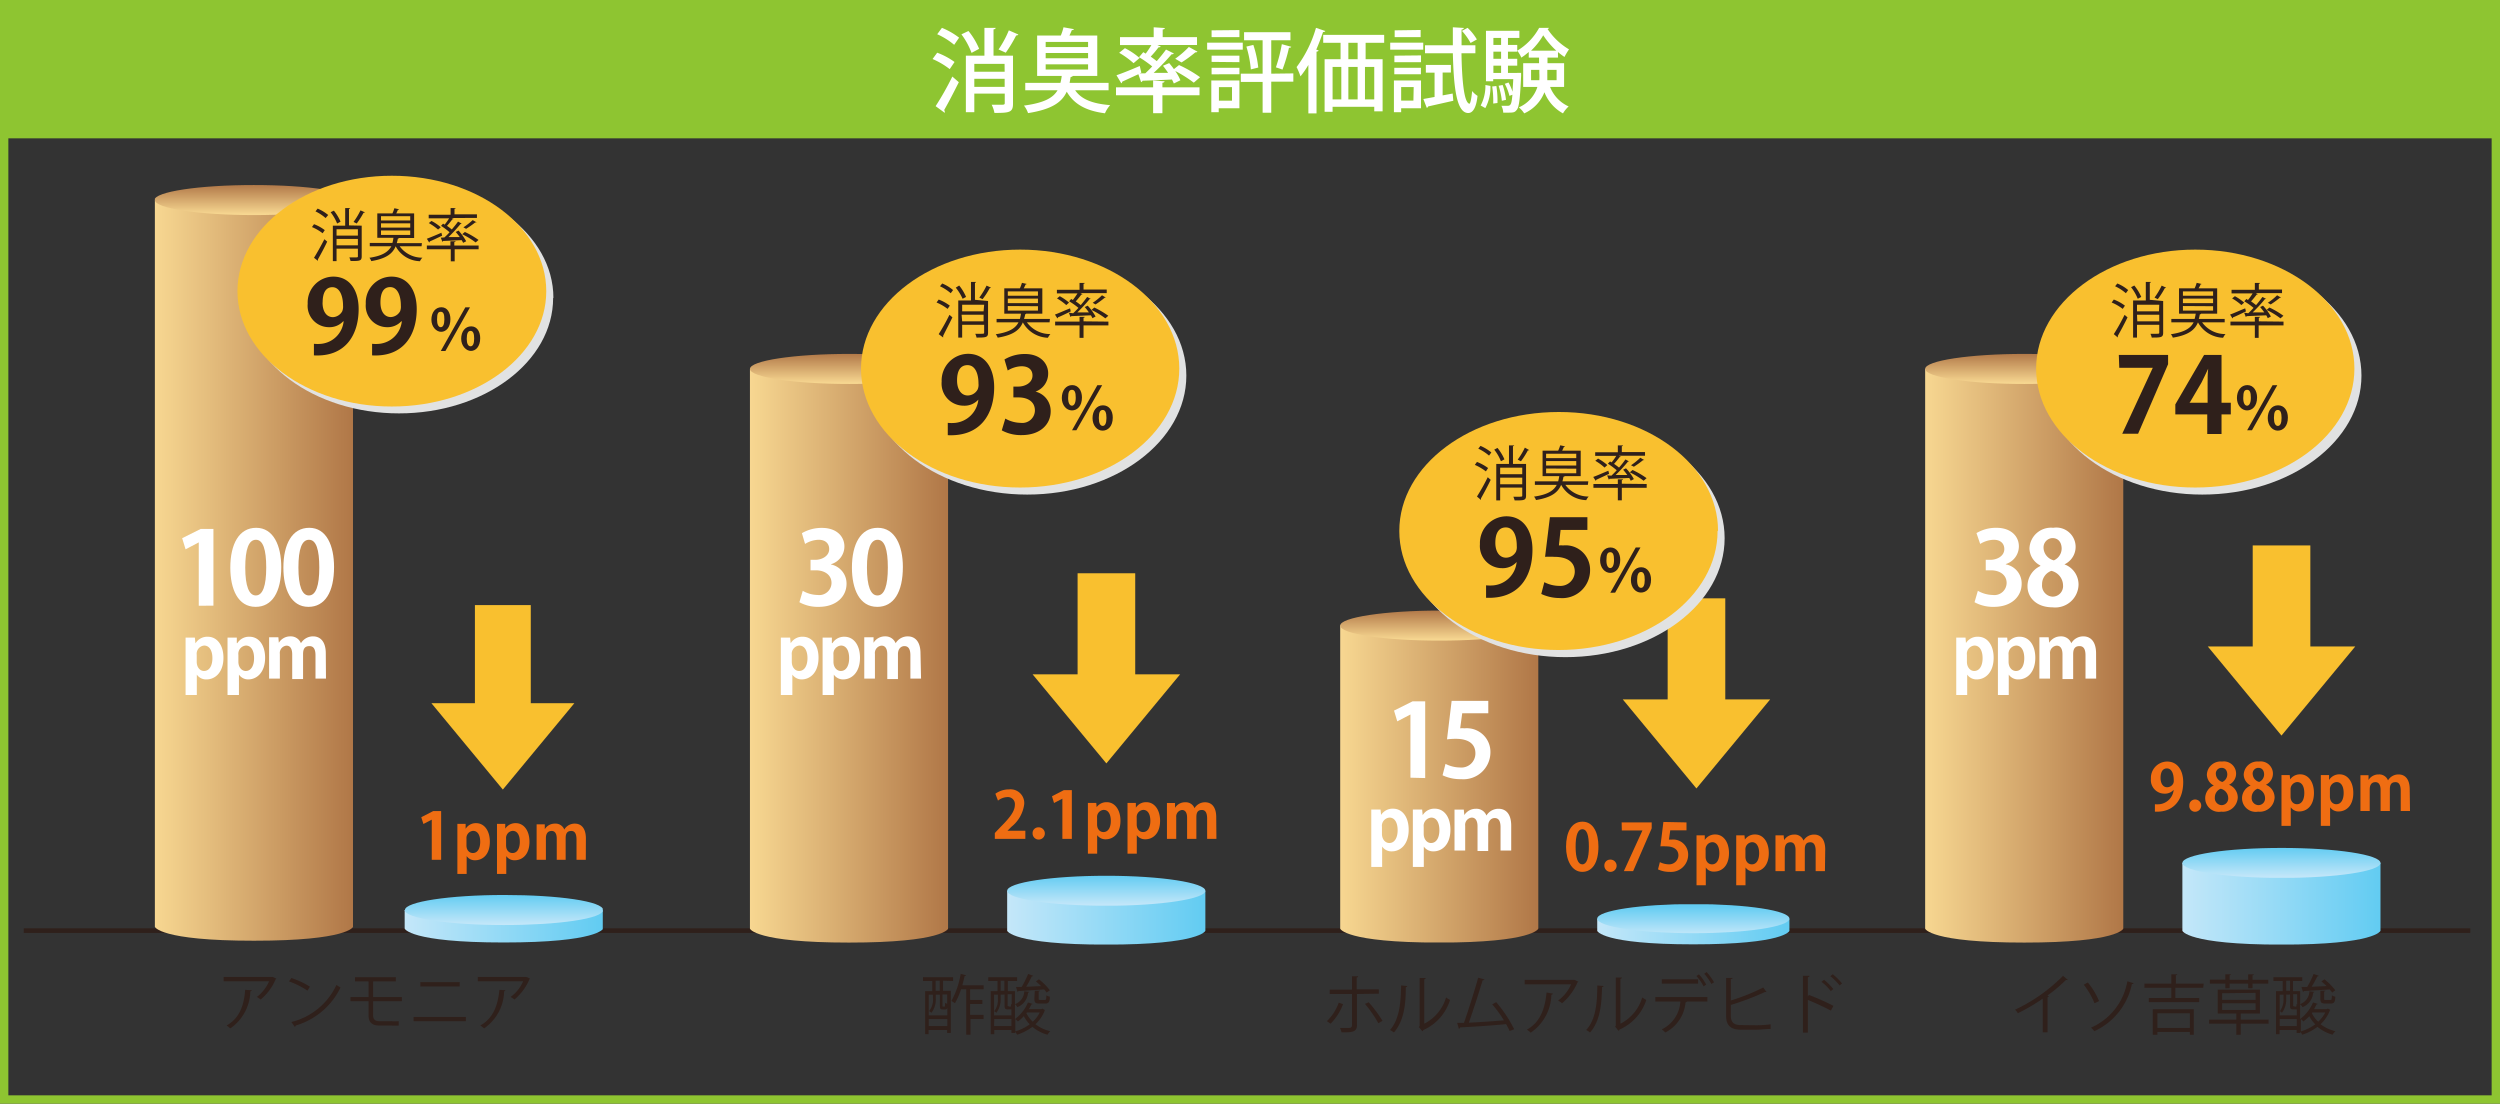 <svg xmlns="http://www.w3.org/2000/svg" xmlns:xlink="http://www.w3.org/1999/xlink" viewBox="0 0 269.42 118.94"><rect x="0" y="0" width="269.42" height="118.94" fill="#333333" stroke="none"/><defs><style>.cls-1,.cls-17,.cls-2{fill:none;}.cls-2{stroke:#2f201b;stroke-width:0.5px;}.cls-3{clip-path:url(#clip-path);}.cls-4{fill:url(#名称未設定グラデーション_16);}.cls-5{clip-path:url(#clip-path-2);}.cls-6{fill:url(#名称未設定グラデーション_16-2);}.cls-7{fill:#fff;}.cls-8{clip-path:url(#clip-path-3);}.cls-9{fill:url(#名称未設定グラデーション_16-3);}.cls-10{clip-path:url(#clip-path-4);}.cls-11{fill:url(#名称未設定グラデーション_16-4);}.cls-12{clip-path:url(#clip-path-5);}.cls-13{fill:url(#名称未設定グラデーション_12);}.cls-14{clip-path:url(#clip-path-6);}.cls-15{fill:url(#名称未設定グラデーション_12-2);}.cls-16{fill:#8ec531;}.cls-17{stroke:#8ec531;stroke-width:0.9px;}.cls-18{clip-path:url(#clip-path-7);}.cls-19{fill:url(#名称未設定グラデーション_12-3);}.cls-20{clip-path:url(#clip-path-8);}.cls-21{fill:url(#名称未設定グラデーション_12-4);}.cls-22{clip-path:url(#clip-path-9);}.cls-23{fill:url(#名称未設定グラデーション_12-5);}.cls-24{clip-path:url(#clip-path-10);}.cls-25{fill:url(#名称未設定グラデーション_12-6);}.cls-26{clip-path:url(#clip-path-11);}.cls-27{fill:url(#名称未設定グラデーション_16-5);}.cls-28{clip-path:url(#clip-path-12);}.cls-29{fill:url(#名称未設定グラデーション_16-6);}.cls-30{fill:#f9c02f;}.cls-31{fill:#e1e2e2;}.cls-32{fill:#2f201b;}.cls-33{fill:#ef6d12;}.cls-34{clip-path:url(#clip-path-13);}.cls-35{fill:url(#名称未設定グラデーション_16-7);}.cls-36{clip-path:url(#clip-path-14);}.cls-37{fill:url(#名称未設定グラデーション_12-7);}.cls-38{clip-path:url(#clip-path-15);}.cls-39{fill:url(#名称未設定グラデーション_12-8);}.cls-40{clip-path:url(#clip-path-16);}.cls-41{fill:url(#名称未設定グラデーション_16-8);}</style><clipPath id="clip-path"><path class="cls-1" d="M16.69,21.57V99.88s.5,1.5,10.67,1.5,10.69-1.5,10.69-1.5V21.57Z"/></clipPath><linearGradient id="名称未設定グラデーション_16" x1="41.54" y1="698.55" x2="42.54" y2="698.55" gradientTransform="matrix(-21.1, 0, 0, 21.1, 914.3, -14677.03)" gradientUnits="userSpaceOnUse"><stop offset="0" stop-color="#b17848"/><stop offset="1" stop-color="#f7d791"/></linearGradient><clipPath id="clip-path-2"><path class="cls-1" d="M16.69,21.56c0,.9,4.81,1.62,10.7,1.62S38,22.46,38,21.56s-4.75-1.62-10.65-1.62-10.7.72-10.7,1.62"/></clipPath><linearGradient id="名称未設定グラデーション_16-2" x1="-59.56" y1="672.51" x2="-58.56" y2="672.51" gradientTransform="matrix(0, 3.2, 3.2, 0, -2123.64, 210.48)" xlink:href="#名称未設定グラデーション_16"/><clipPath id="clip-path-3"><path class="cls-1" d="M80.82,39.77v60.31s.51,1.5,10.67,1.5,10.69-1.5,10.69-1.5V39.77Z"/></clipPath><linearGradient id="名称未設定グラデーション_16-3" x1="38.5" y1="698.99" x2="39.5" y2="698.99" xlink:href="#名称未設定グラデーション_16"/><clipPath id="clip-path-4"><path class="cls-1" d="M144.43,67.39v32.69s.5,1.5,10.67,1.5,10.68-1.5,10.68-1.5V67.39Z"/></clipPath><linearGradient id="名称未設定グラデーション_16-4" x1="38.5" y1="698.99" x2="39.5" y2="698.99" gradientTransform="matrix(-21.1, 0, 0, 21.1, 977.89, -14662.88)" xlink:href="#名称未設定グラデーション_16"/><clipPath id="clip-path-5"><path class="cls-1" d="M172.13,99v1.32s.48,1.45,10.35,1.45,10.36-1.45,10.36-1.45V99Z"/></clipPath><linearGradient id="名称未設定グラデーション_12" x1="32.33" y1="698.58" x2="33.33" y2="698.58" gradientTransform="matrix(-20.47, 0, 0, 20.47, 854.33, -14196.87)" gradientUnits="userSpaceOnUse"><stop offset="0" stop-color="#63ccf2"/><stop offset="1" stop-color="#c4e7f9"/></linearGradient><clipPath id="clip-path-6"><path class="cls-1" d="M108.54,96v4.31s.51,1.49,10.67,1.49,10.69-1.49,10.69-1.49V96Z"/></clipPath><linearGradient id="名称未設定グラデーション_12-2" x1="38.5" y1="699.32" x2="39.5" y2="699.32" gradientTransform="matrix(-21.1, 0, 0, 21.1, 942.02, -14655.82)" xlink:href="#名称未設定グラデーション_12"/><clipPath id="clip-path-7"><path class="cls-1" d="M43.61,98.07v2s.5,1.5,10.67,1.5S65,100.08,65,100.08v-2Z"/></clipPath><linearGradient id="名称未設定グラデーション_12-3" x1="44.58" y1="698.98" x2="45.58" y2="698.98" gradientTransform="matrix(-21.1, 0, 0, 21.1, 1005.22, -14646.3)" xlink:href="#名称未設定グラデーション_12"/><clipPath id="clip-path-8"><path class="cls-1" d="M43.61,98.07c0,.89,4.81,1.62,10.7,1.62S65,99,65,98.07s-4.76-1.62-10.66-1.62-10.7.73-10.7,1.62"/></clipPath><linearGradient id="名称未設定グラデーション_12-4" x1="-53.91" y1="652.5" x2="-52.91" y2="652.5" gradientTransform="matrix(0, 3.2, 3.2, 0, -2033.33, 268.96)" xlink:href="#名称未設定グラデーション_12"/><clipPath id="clip-path-9"><path class="cls-1" d="M108.54,96c0,.89,4.81,1.61,10.71,1.61S129.9,96.87,129.9,96s-4.76-1.62-10.65-1.62-10.71.72-10.71,1.62"/></clipPath><linearGradient id="名称未設定グラデーション_12-5" x1="-49.47" y1="692.57" x2="-48.47" y2="692.57" gradientTransform="matrix(0, 3.2, 3.2, 0, -2096.6, 252.66)" xlink:href="#名称未設定グラデーション_12"/><clipPath id="clip-path-10"><path class="cls-1" d="M172.13,99c0,.87,4.66,1.57,10.38,1.57s10.33-.7,10.33-1.57-4.61-1.57-10.33-1.57-10.38.7-10.38,1.57"/></clipPath><linearGradient id="名称未設定グラデーション_12-6" x1="-56.55" y1="733.27" x2="-55.55" y2="733.27" gradientTransform="matrix(0, 3.1, 3.1, 0, -2092.79, 272.97)" xlink:href="#名称未設定グラデーション_12"/><clipPath id="clip-path-11"><path class="cls-1" d="M80.82,39.76c0,.89,4.81,1.62,10.7,1.62s10.66-.73,10.66-1.62-4.76-1.62-10.66-1.62-10.7.72-10.7,1.62"/></clipPath><linearGradient id="名称未設定グラデーション_16-5" x1="-53.87" y1="692.56" x2="-52.87" y2="692.56" gradientTransform="matrix(0, 3.2, 3.2, 0, -2123.64, 210.48)" xlink:href="#名称未設定グラデーション_16"/><clipPath id="clip-path-12"><path class="cls-1" d="M144.43,67.42c0,.9,4.81,1.62,10.7,1.62s10.65-.72,10.65-1.62S161,65.8,155.13,65.8s-10.7.73-10.7,1.62"/></clipPath><linearGradient id="名称未設定グラデーション_16-6" x1="-53.87" y1="692.56" x2="-52.87" y2="692.56" gradientTransform="matrix(0, 3.2, 3.2, 0, -2060.03, 238.14)" xlink:href="#名称未設定グラデーション_16"/><clipPath id="clip-path-13"><path class="cls-1" d="M207.47,39.77v60.31s.5,1.5,10.67,1.5,10.68-1.5,10.68-1.5V39.77Z"/></clipPath><linearGradient id="名称未設定グラデーション_16-7" x1="32.5" y1="698.99" x2="33.5" y2="698.99" xlink:href="#名称未設定グラデーション_16"/><clipPath id="clip-path-14"><path class="cls-1" d="M235.19,93v7.31s.5,1.49,10.67,1.49,10.68-1.49,10.68-1.49V93Z"/></clipPath><linearGradient id="名称未設定グラデーション_12-7" x1="32.5" y1="699.25" x2="33.5" y2="699.25" gradientTransform="matrix(-21.1, 0, 0, 21.1, 942.02, -14655.82)" xlink:href="#名称未設定グラデーション_12"/><clipPath id="clip-path-15"><path class="cls-1" d="M235.19,93c0,.89,4.8,1.61,10.7,1.61s10.65-.72,10.65-1.61-4.76-1.62-10.65-1.62-10.7.72-10.7,1.62"/></clipPath><linearGradient id="名称未設定グラデーション_12-8" x1="-50.41" y1="732.15" x2="-49.41" y2="732.15" gradientTransform="matrix(0, 3.2, 3.2, 0, -2096.6, 252.66)" xlink:href="#名称未設定グラデーション_12"/><clipPath id="clip-path-16"><path class="cls-1" d="M207.47,39.76c0,.89,4.8,1.62,10.7,1.62s10.65-.73,10.65-1.62-4.76-1.62-10.65-1.62-10.7.72-10.7,1.62"/></clipPath><linearGradient id="名称未設定グラデーション_16-8" x1="-53.87" y1="732.16" x2="-52.87" y2="732.16" gradientTransform="matrix(0, 3.2, 3.2, 0, -2123.64, 210.48)" xlink:href="#名称未設定グラデーション_16"/></defs><g id="レイヤー_2" data-name="レイヤー 2"><g id="レイヤー_1-2" data-name="レイヤー 1"><line class="cls-2" x1="2.56" y1="100.29" x2="266.22" y2="100.29"/><g class="cls-3"><rect class="cls-4" x="16.69" y="21.57" width="21.35" height="79.81"/></g><g class="cls-5"><rect class="cls-6" x="16.69" y="19.94" width="21.35" height="3.24"/></g><path class="cls-7" d="M21.42,65.28V58.45h0L20,59.2,19.63,58l2-1H23v8.27Z"/><path class="cls-7" d="M24.82,61.17c0-2.52.93-4.29,2.79-4.29s2.7,1.93,2.7,4.22c0,2.74-1,4.3-2.76,4.3C25.63,65.4,24.82,63.48,24.82,61.17Zm2.75,3c.75,0,1.12-1.05,1.12-3s-.34-3-1.11-3-1.15,1-1.15,3,.41,3,1.13,3Z"/><path class="cls-7" d="M30.54,61.17c0-2.52.93-4.29,2.79-4.29S36,58.81,36,61.1c0,2.74-1,4.3-2.76,4.3C31.35,65.4,30.54,63.48,30.54,61.17Zm2.75,3c.75,0,1.12-1.05,1.12-3s-.34-3-1.11-3-1.14,1-1.14,3,.4,3,1.12,3Z"/><path class="cls-7" d="M21.08,69.31a1.48,1.48,0,0,1,1.31-.69c1,0,1.69.9,1.69,2.26,0,1.62-.93,2.34-1.82,2.34a1.21,1.21,0,0,1-1.05-.52h0v2.2H20V70.16c0-.58,0-1,0-1.45h1l.06.6Zm.12,2c0,.64.38,1,.78,1,.6,0,.91-.59.91-1.38s-.31-1.36-.89-1.36a.89.89,0,0,0-.8,1Z"/><path class="cls-7" d="M25.58,69.31a1.47,1.47,0,0,1,1.31-.69c1,0,1.68.9,1.68,2.26,0,1.62-.92,2.34-1.82,2.34a1.2,1.2,0,0,1-1-.52h0v2.2H24.52V70.16c0-.58,0-1,0-1.45h1l0,.6Zm.11,2c0,.64.39,1,.79,1,.59,0,.9-.59.9-1.38s-.3-1.36-.88-1.36a.89.89,0,0,0-.81,1Z"/><path class="cls-7" d="M35.13,73.13H34v-2.5c0-.63-.18-1-.65-1s-.69.25-.69.87v2.68H31.49V70.52c0-.52-.16-.94-.62-.94a.79.79,0,0,0-.71.89v2.66H29V70c0-.51,0-.93,0-1.32h1l.05.59h0a1.43,1.43,0,0,1,1.25-.69,1.17,1.17,0,0,1,1.13.74h0a1.52,1.52,0,0,1,1.31-.74c.77,0,1.37.55,1.37,1.83Z"/><g class="cls-8"><rect class="cls-9" x="80.82" y="39.77" width="21.35" height="61.81"/></g><g class="cls-10"><rect class="cls-11" x="144.43" y="67.39" width="21.36" height="34.18"/></g><g class="cls-12"><rect class="cls-13" x="172.13" y="99.01" width="20.71" height="2.77"/></g><g class="cls-14"><rect class="cls-15" x="108.54" y="95.98" width="21.36" height="5.81"/></g><rect class="cls-16" x="0.45" y="0.45" width="268.52" height="13.67"/><rect class="cls-17" x="0.45" y="0.45" width="268.52" height="13.67"/><path class="cls-7" d="M101,5.68a7.81,7.81,0,0,1,1.87,1l-.52.77a8.36,8.36,0,0,0-1.85-1.09Zm-.17,5.76a31.09,31.09,0,0,0,1.8-3.19l.7.61c-.5,1-1.11,2.19-1.58,3a.29.29,0,0,1,.06.16.24.24,0,0,1,0,.14Zm2-6.61A7.72,7.72,0,0,0,101,3.69l.51-.69a7.89,7.89,0,0,1,1.85,1.06Zm1.54-1.49a7.85,7.85,0,0,1,1.15,1.92l-.82.44a7.82,7.82,0,0,0-1.09-2ZM109.17,6v5.17c0,.95-.39,1-2,1a3.27,3.27,0,0,0-.3-.88l.85,0c.49,0,.56,0,.56-.2v-1H105v2h-.91V6h2v-3L107.3,3c0,.09-.07.14-.23.17V6Zm-.91.88H105v.85h3.27ZM105,9.36h3.27V8.49H105Zm4.75-5.64a.26.26,0,0,1-.24.1,14.56,14.56,0,0,1-1.12,1.86l-.78-.35a11,11,0,0,0,1.11-2.06Z"/><path class="cls-7" d="M119.47,9.73h-3.6c.68,1,1.92,1.45,3.77,1.6a3.22,3.22,0,0,0-.56.88c-2.08-.27-3.35-1-4.12-2.33-.51,1.12-1.57,1.9-4.17,2.31a2.67,2.67,0,0,0-.44-.81c2.15-.29,3.13-.82,3.62-1.65h-3.48v-.8h3.79a5.55,5.55,0,0,0,.14-.75h-2.65V3.83h2.55a5.39,5.39,0,0,0,.29-.89l1.12.2c0,.07-.09.1-.22.11-.07.17-.16.38-.26.58h3V8.18H115.6c0,.07-.1.1-.22.12l-.11.63h4.2Zm-6.78-5.21v.55h4.57V4.52Zm0,1.19v.57h4.57V5.71Zm0,1.22v.56h4.57V6.93Z"/><path class="cls-7" d="M126.5,9a4,4,0,0,0-.2-.43c-1.19.06-2.38.1-3.17.13a.19.19,0,0,1-.16.14L122.68,8l-1.74.8a.22.22,0,0,1-.1.18l-.52-.87c.64-.22,1.59-.6,2.51-1l.17.72-.17.07h.6c.23-.22.49-.47.74-.74a11.8,11.8,0,0,0-1.42-1l.46-.54.26.16a10.46,10.46,0,0,0,.61-.92H120.7V4h3.63V2.94l1.2.08c0,.08-.07.14-.23.16V4H129v.85h-4.28l.36.16c0,.07-.11.09-.23.09a10.36,10.36,0,0,1-.84,1c.23.17.46.33.65.49.37-.43.73-.87,1-1.25l.84.42c0,.06-.12.09-.24.09a22.18,22.18,0,0,1-1.93,2l1.55,0a8.69,8.69,0,0,0-.55-.76l.67-.29c.17.2.35.42.51.65l.55-.44a13.32,13.32,0,0,1,2.27,1.31l-.68.59a13.62,13.62,0,0,0-2-1.26,5,5,0,0,1,.56,1Zm-1-.24c0,.08-.07.14-.23.16v.49h4v.86h-4V12.2h-1V10.27h-4V9.41h4V8.68Zm-3.34-1.95a8.89,8.89,0,0,0-1.55-1.12l.62-.5a7.62,7.62,0,0,1,1.58,1.06Zm6.89-1.24a.26.26,0,0,1-.23.07,13,13,0,0,1-1.49,1.09l-.68-.4a10.18,10.18,0,0,0,1.47-1.27Z"/><path class="cls-7" d="M133.93,4.6v.75h-3.84V4.6Zm-.36,4.07v3h-2.23v.42h-.8V8.67Zm-3-2V6h3V6.7Zm0,1.34V7.31h3V8Zm3-4.77V4h-3V3.27Zm-.8,6.15h-1.41v1.46h1.41Zm6.61-1.48v.89H137v3.35h-.93V8.83h-2.35V7.94h2.35V4.34h-2V3.47h5v.87H137v3.6Zm-4.58-.43a11.83,11.83,0,0,0-.48-2.46l.75-.18a11.57,11.57,0,0,1,.53,2.44Zm4.35-2.44c0,.07-.1.11-.24.11a16.91,16.91,0,0,1-.7,2.35c-.2-.07-.5-.18-.71-.24a16.92,16.92,0,0,0,.64-2.5Z"/><path class="cls-7" d="M141,7a9.83,9.83,0,0,1-.85,1.23,7.48,7.48,0,0,0-.42-1A13,13,0,0,0,141.82,3l1,.34c0,.07-.1.11-.24.11-.21.63-.46,1.28-.73,1.9l.25.08c0,.07-.09.12-.22.14v6.65H141Zm8.17-2.39h-2V6.38H149V12h-.9v-.49h-4.49v.54h-.86V6.38h1.72V4.61h-1.87V3.76h6.57Zm-5.56,2.6v3.5h.94V7.21Zm2.7-.83V4.61h-1V6.38Zm0,.83h-1v3.5h1Zm1.79,3.5V7.21h-1v3.5Z"/><path class="cls-7" d="M149.82,5.35V4.6h3.56v.75Zm3.32,3.32v3H151v.42h-.78V8.67Zm0-2.7V6.7h-2.87V6ZM150.26,8V7.31h2.87V8Zm2.84-4.77V4h-2.8V3.27Zm-.75,6.15H151v1.46h1.32Zm3.12.9,1.08-.2.07.78-2.71.61a.19.19,0,0,1-.15.15l-.37-.95,1.21-.22V7.83h-.94V7h2.7v.82h-.89ZM159,5.74h-1.5c.05,2.83.26,5.3.85,5.44h0c.12,0,.23-.64.3-1.37a2.31,2.31,0,0,0,.58.52c-.13,1.26-.5,1.85-1,1.85-1.28,0-1.57-2.82-1.66-6.44h-3V4.88h3c0-.65,0-1.3,0-1.94l1.18.07c0,.09-.07.15-.24.18V4.88H159ZM158.16,3a5.51,5.51,0,0,1,1,1.25l-.68.38a6.48,6.48,0,0,0-.93-1.3Z"/><path class="cls-7" d="M160.62,9.26a4.72,4.72,0,0,1-.55,2.39l-.5-.28a4.57,4.57,0,0,0,.51-2.21Zm2.87-1.41.44,0a2,2,0,0,0,0,.26c-.11,2.5-.22,3.4-.45,3.7s-.32.33-1,.33H162a1.74,1.74,0,0,0-.2-.74c.31,0,.57,0,.7,0,.36,0,.41-.35.49-1.19l-.32.12a5.74,5.74,0,0,0-.5-1.3l.4-.14a5.71,5.71,0,0,1,.44,1h0c0-.37.05-.81.07-1.36h-2.16v.23h-.78V3.32h3.6v.77h-1.23v.75h1v.73h-1v.77h1v.74h-1v.78h1Zm-2.57,3.31a9.9,9.9,0,0,0-.11-1.84l.45-.05a9.91,9.91,0,0,1,.12,1.83Zm.85-7.07h-.83v.75h.83Zm0,2.25V5.57h-.83v.77Zm-.83.74v.78h.83V7.08Zm1,2.08a7.54,7.54,0,0,1,.36,1.6l-.45.1a7.51,7.51,0,0,0-.35-1.62Zm6.62.21h-1.51a3.83,3.83,0,0,0,2,2.1,3.23,3.23,0,0,0-.61.75,4.42,4.42,0,0,1-2-2.28,4.14,4.14,0,0,1-2.18,2.28,2.76,2.76,0,0,0-.58-.65,3.54,3.54,0,0,0,2-2.2h-1.53V6.81h1.71v-.6h-1.11V5.6a6.51,6.51,0,0,1-.8.61,3.51,3.51,0,0,0-.44-.75A6.45,6.45,0,0,0,165.87,3l1.06,0a.2.2,0,0,1-.15.13,7.1,7.1,0,0,0,2.31,2.19,6.58,6.58,0,0,0-.49.82,7.59,7.59,0,0,1-.7-.53v.6h-1.13v.6h1.79Zm-.84-3.91a8.53,8.53,0,0,1-1.41-1.66A7.45,7.45,0,0,1,165,5.46ZM165,8.64h.89a6.62,6.62,0,0,0,0-.77V7.53H165Zm2.75-1.11h-1v.35c0,.25,0,.51,0,.76h1Z"/><rect class="cls-17" x="0.45" y="14.46" width="268.52" height="104.03"/><g class="cls-18"><rect class="cls-19" x="43.61" y="98.07" width="21.35" height="3.5"/></g><g class="cls-20"><rect class="cls-21" x="43.61" y="96.45" width="21.35" height="3.24"/></g><g class="cls-22"><rect class="cls-23" x="108.54" y="94.36" width="21.35" height="3.24"/></g><g class="cls-24"><rect class="cls-25" x="172.13" y="97.45" width="20.71" height="3.14"/></g><g class="cls-26"><rect class="cls-27" x="80.82" y="38.14" width="21.35" height="3.24"/></g><g class="cls-28"><rect class="cls-29" x="144.43" y="65.8" width="21.35" height="3.24"/></g><rect class="cls-30" x="51.18" y="65.21" width="6.02" height="12.72"/><polygon class="cls-30" points="46.49 75.78 61.9 75.78 54.19 85.09 46.49 75.78"/><rect class="cls-30" x="116.13" y="61.78" width="6.21" height="13.11"/><polygon class="cls-30" points="111.28 72.67 127.18 72.67 119.23 82.27 111.28 72.67"/><rect class="cls-30" x="179.72" y="64.48" width="6.21" height="13.11"/><polygon class="cls-30" points="174.88 75.37 190.77 75.37 182.82 84.97 174.88 75.37"/><path class="cls-31" d="M127.85,40.48c0,7.08-7.68,12.82-17.15,12.82S93.55,47.56,93.55,40.48s7.68-12.82,17.15-12.82,17.15,5.74,17.15,12.82"/><path class="cls-30" d="M127.09,39.72c0,7.08-7.68,12.82-17.15,12.82S92.79,46.8,92.79,39.72s7.68-12.82,17.15-12.82,17.15,5.74,17.15,12.82"/><path class="cls-31" d="M59.61,32.11C59.61,39,52.16,44.55,43,44.55S26.33,39,26.33,32.11,33.78,19.68,43,19.68s16.64,5.57,16.64,12.43"/><path class="cls-30" d="M58.87,31.38c0,6.86-7.45,12.43-16.64,12.43S25.59,38.24,25.59,31.38,33,18.94,42.23,18.94s16.64,5.57,16.64,12.44"/><path class="cls-32" d="M29.8,105.47s-.05,0-.09.06a5.73,5.73,0,0,1-1.62,2.19,3,3,0,0,0-.41-.28A4.27,4.27,0,0,0,29,105.75h-4.9v-.47H29.3l.07,0Zm-2.66,1.25a.17.17,0,0,1-.16.11,5,5,0,0,1-2.16,4,4.67,4.67,0,0,0-.4-.32c1.39-.76,1.89-2.19,2-3.84Z"/><path class="cls-32" d="M31.4,105.4a8.88,8.88,0,0,1,2,.93l-.26.43a9.2,9.2,0,0,0-2-1Zm0,4.74a7.27,7.27,0,0,0,4.86-4,3.59,3.59,0,0,0,.44.28,7.81,7.81,0,0,1-4.84,4.1.17.17,0,0,1-.09.15Z"/><path class="cls-32" d="M40.21,107.9v1.54c0,.37.18.61.67.61h1.26a5.69,5.69,0,0,0,.83,0c0,.13,0,.37,0,.47a7.63,7.63,0,0,1-.84,0H40.85c-.83,0-1.13-.44-1.13-1.07V107.9H37.77v-.45h1.95v-1.69H38.26v-.45h4.4v.45H40.21v1.69h3.1v.45Z"/><path class="cls-32" d="M50.21,109.59v.46H44.57v-.46Zm-.67-3.75v.47H45.3v-.47Z"/><path class="cls-32" d="M57.15,105.47s-.06,0-.09.06a5.84,5.84,0,0,1-1.62,2.19,2.56,2.56,0,0,0-.42-.28,4.1,4.1,0,0,0,1.36-1.69H51.49v-.47h5.15l.08,0Zm-2.67,1.25s-.06.1-.15.11a5,5,0,0,1-2.16,4,4.88,4.88,0,0,0-.41-.32c1.4-.76,1.9-2.19,2.06-3.84Z"/><path class="cls-32" d="M33.84,24.16A4.51,4.51,0,0,1,35,24.8l-.23.34a5.13,5.13,0,0,0-1.15-.67Zm0,3.62c.31-.49.77-1.32,1.12-2l.3.26c-.3.65-.72,1.43-1,1.91a.13.13,0,0,1,0,.08.22.22,0,0,1,0,.08Zm1.25-4.28A4.71,4.71,0,0,0,34,22.78l.23-.3a4.6,4.6,0,0,1,1.14.69Zm.89-.8a5,5,0,0,1,.72,1.19l-.37.2a4.85,4.85,0,0,0-.7-1.22Zm3,1.62v3.31c0,.5-.23.5-1.2.5a2.23,2.23,0,0,0-.13-.39h.5c.39,0,.42,0,.42-.12V26.8h-2.3v1.34h-.4V24.32h1.33v-1.9l.53,0c0,.05,0,.07-.12.09v1.78Zm-.41.39h-2.3v.68h2.3Zm-2.3,1.73h2.3v-.69h-2.3Zm3.05-3.56a.13.13,0,0,1-.14.05,9.47,9.47,0,0,1-.74,1.16,3.59,3.59,0,0,0-.34-.17,8,8,0,0,0,.75-1.25Z"/><path class="cls-32" d="M45.43,26.54H43.07a3,3,0,0,0,2.45,1.23,1.22,1.22,0,0,0-.26.38,3.05,3.05,0,0,1-2.62-1.61h0c-.32.78-1,1.33-2.63,1.6a1.07,1.07,0,0,0-.2-.36c1.41-.21,2-.62,2.37-1.24H39.85v-.36h2.44a4.11,4.11,0,0,0,.11-.55H40.66V23h1.63a3.92,3.92,0,0,0,.21-.56l.5.11s0,.06-.12.06a2.67,2.67,0,0,1-.18.39h1.93v2.65H43s-.06.07-.13.08a3.23,3.23,0,0,1-.11.47h2.71ZM41.06,23.3v.46h3.15V23.3Zm0,.77v.46h3.15v-.46Zm0,.77v.48h3.15v-.48Z"/><path class="cls-32" d="M46,25.73c.4-.15,1-.4,1.57-.65l.08.32c-.49.23-1,.48-1.34.62a.11.11,0,0,1-.06.11Zm5.58.73v.4H49v1.3h-.42v-1.3H46v-.4h2.54V26l.55,0c0,.05,0,.08-.13.09v.37Zm-3.69-.87a7.39,7.39,0,0,0,.56-.56,7.61,7.61,0,0,0-.92-.69l.22-.24.17.11a7.07,7.07,0,0,0,.48-.68H46.2v-.39h2.36v-.72l.55,0s0,.07-.13.08v.6H51.4v.39H48.65l.23.09a.12.12,0,0,1-.13.05,8.65,8.65,0,0,1-.58.71,6.39,6.39,0,0,1,.52.39c.25-.3.49-.59.67-.85l.39.21s-.06.05-.12.05a16.41,16.41,0,0,1-1.3,1.41l1.22,0a6.23,6.23,0,0,0-.44-.55l.31-.15A6.12,6.12,0,0,1,50.24,26l-.33.17a2.19,2.19,0,0,0-.16-.29l-2,.09s0,.06-.08.08l-.17-.44ZM46.5,23.81a4.8,4.8,0,0,1,1,.68l-.29.25a6,6,0,0,0-1-.7ZM50.1,25a8.77,8.77,0,0,1,1.47.86l-.31.27a8.5,8.5,0,0,0-1.45-.89Zm-.16-.5a7.2,7.2,0,0,0,1-.78l.42.24a.13.13,0,0,1-.13,0,10.09,10.09,0,0,1-1,.7Z"/><path class="cls-32" d="M37,34.61a2,2,0,0,1-1.56.65,2.3,2.3,0,0,1-2.28-2.52,2.79,2.79,0,0,1,2.75-2.93c1.81,0,2.74,1.51,2.74,3.49,0,2.87-1.49,5.18-4.82,5V37.05a3.81,3.81,0,0,0,.8,0,2.71,2.71,0,0,0,2.4-2.4Zm-2.24-2c0,1,.46,1.57,1.12,1.57a1.21,1.21,0,0,0,1-.63,1.32,1.32,0,0,0,.09-.6c0-1.1-.38-2-1.15-2S34.77,31.66,34.77,32.6Z"/><path class="cls-32" d="M43.26,34.61a2,2,0,0,1-1.55.65,2.31,2.31,0,0,1-2.29-2.52,2.79,2.79,0,0,1,2.76-2.93c1.8,0,2.73,1.51,2.73,3.49,0,2.87-1.48,5.18-4.81,5V37.05a3.83,3.83,0,0,0,.8,0,2.72,2.72,0,0,0,2.4-2.4ZM41,32.6c0,1,.46,1.57,1.12,1.57a1.21,1.21,0,0,0,1-.63,1.36,1.36,0,0,0,.08-.6c0-1.1-.37-2-1.15-2S41,31.66,41,32.6Z"/><path class="cls-32" d="M48.54,34.39c0,.91-.48,1.37-1,1.37s-1.05-.54-1.05-1.31.43-1.34,1.08-1.34S48.54,33.72,48.54,34.39Zm-1.44.07c0,.52.16.8.4.8s.39-.28.39-.84-.1-.82-.39-.82S47.1,33.78,47.1,34.46Zm.4,3.37,2.65-4.71h.5L48,37.83Zm4.25-1.38c0,.91-.49,1.37-1,1.37s-1.05-.54-1.05-1.31.42-1.34,1.08-1.34S51.75,35.78,51.75,36.45Zm-1.45.08c0,.51.16.79.41.79s.39-.28.39-.83-.11-.83-.39-.83S50.3,35.94,50.3,36.53Z"/><path class="cls-32" d="M101.16,32.28a4.83,4.83,0,0,1,1.2.66l-.24.35a5.11,5.11,0,0,0-1.19-.69Zm0,3.73a21.94,21.94,0,0,0,1.16-2.08l.32.27c-.32.67-.75,1.47-1,2a.15.15,0,0,1,0,.09.13.13,0,0,1,0,.08Zm1.3-4.41a5.05,5.05,0,0,0-1.16-.75l.24-.3a4.38,4.38,0,0,1,1.17.71Zm.91-.83a5.14,5.14,0,0,1,.74,1.23l-.37.2A5.29,5.29,0,0,0,103,31Zm3.11,1.67v3.42c0,.51-.24.52-1.24.52a1.66,1.66,0,0,0-.14-.41l.52,0c.4,0,.44,0,.44-.13V35h-2.37v1.38h-.42v-4h1.37v-2l.55,0s0,.08-.12.09v1.84Zm-.42.4h-2.37v.71H106Zm-2.37,1.79H106v-.71h-2.37ZM106.8,31s-.06.05-.14.05a8,8,0,0,1-.77,1.19l-.35-.17a8,8,0,0,0,.78-1.29Z"/><path class="cls-32" d="M113.11,34.74h-2.44A3.07,3.07,0,0,0,113.2,36a2.16,2.16,0,0,0-.27.4,3.2,3.2,0,0,1-2.7-1.66h0c-.33.8-1,1.37-2.71,1.65a1.36,1.36,0,0,0-.21-.37c1.46-.22,2.12-.64,2.45-1.28h-2.36v-.37h2.51a4.78,4.78,0,0,0,.12-.57h-1.8V31.07h1.68a3.32,3.32,0,0,0,.22-.59l.52.12s-.06.06-.13.06a3.61,3.61,0,0,1-.19.41h2V33.8h-1.73s-.06.07-.13.08c0,.17-.07.33-.11.49h2.79Zm-4.5-3.34v.47h3.25V31.4Zm0,.78v.49h3.25v-.49Zm0,.8v.49h3.25V33Z"/><path class="cls-32" d="M113.69,33.9c.41-.15,1-.42,1.63-.67l.07.33c-.5.24-1,.49-1.38.64a.11.11,0,0,1-.06.11Zm5.76.76v.41h-2.68v1.34h-.43V35.07h-2.63v-.41h2.63v-.51l.56,0s0,.08-.13.09v.39Zm-3.8-.9c.18-.17.38-.37.57-.58a7.12,7.12,0,0,0-1-.71l.22-.25.18.11c.17-.22.36-.49.5-.71H113.9v-.39h2.44v-.74l.56,0s0,.08-.13.09v.62h2.5v.39h-2.84l.23.11a.16.16,0,0,1-.13.05,8.83,8.83,0,0,1-.6.73c.2.13.39.28.54.4.26-.31.5-.61.69-.88l.4.22s-.06,0-.12,0a17.42,17.42,0,0,1-1.34,1.45l1.25,0a6.41,6.41,0,0,0-.45-.58l.32-.15a6.11,6.11,0,0,1,.85,1.17l-.34.18a2.49,2.49,0,0,0-.17-.31l-2.12.09s0,.07-.08.08l-.17-.45Zm-1.44-1.84a6,6,0,0,1,1,.69l-.3.27a5.84,5.84,0,0,0-1-.72Zm3.72,1.22a10,10,0,0,1,1.51.89l-.32.28a8.36,8.36,0,0,0-1.49-.91Zm-.17-.51a6.46,6.46,0,0,0,1-.81l.43.26s-.07,0-.13,0a9.2,9.2,0,0,1-1,.73Z"/><path class="cls-32" d="M105.44,43.06a2,2,0,0,1-1.6.66,2.38,2.38,0,0,1-2.36-2.59,2.88,2.88,0,0,1,2.84-3c1.86,0,2.82,1.56,2.82,3.6,0,2.95-1.53,5.33-5,5.17V45.57a4,4,0,0,0,.82,0,2.8,2.8,0,0,0,2.47-2.47ZM103.14,41c0,1,.47,1.62,1.15,1.62a1.23,1.23,0,0,0,1.07-.65,1.26,1.26,0,0,0,.09-.62c0-1.13-.38-2-1.18-2S103.14,40,103.14,41Z"/><path class="cls-32" d="M111.49,42.18a2.15,2.15,0,0,1,1.74,2.14c0,1.42-1.14,2.57-3.12,2.57a4.27,4.27,0,0,1-2.15-.51l.38-1.27a3.45,3.45,0,0,0,1.65.46,1.36,1.36,0,0,0,1.54-1.33c0-1-.84-1.41-1.75-1.41h-.57V41.66h.54c.66,0,1.52-.37,1.52-1.19,0-.6-.4-1-1.19-1a3,3,0,0,0-1.48.46l-.35-1.19a4.27,4.27,0,0,1,2.22-.59c1.63,0,2.49,1,2.49,2.09a2.07,2.07,0,0,1-1.47,2Z"/><path class="cls-32" d="M116.6,42.83c0,.93-.5,1.4-1.08,1.4s-1.09-.55-1.09-1.34.44-1.39,1.12-1.39S116.6,42.13,116.6,42.83Zm-1.49.07c0,.53.17.82.41.82s.41-.29.41-.86-.11-.85-.4-.85S115.11,42.2,115.11,42.9Zm.42,3.47,2.73-4.86h.52L116,46.37ZM119.92,45c0,.94-.51,1.41-1.1,1.41s-1.08-.56-1.08-1.35.44-1.38,1.12-1.38S119.92,44.26,119.92,45Zm-1.5.08c0,.53.16.82.42.82s.4-.3.4-.86-.12-.86-.4-.86S118.42,44.42,118.42,45Z"/><path class="cls-31" d="M185.86,58c0,7.08-7.67,12.82-17.15,12.82S151.56,65.07,151.56,58s7.68-12.82,17.15-12.82S185.86,50.91,185.86,58"/><path class="cls-30" d="M185.1,57.22c0,7.09-7.68,12.83-17.15,12.83S150.8,64.31,150.8,57.22,158.48,44.4,168,44.4s17.15,5.74,17.15,12.82"/><path class="cls-32" d="M159.17,49.78a5.17,5.17,0,0,1,1.2.66l-.24.36a5.5,5.5,0,0,0-1.19-.7Zm0,3.73a21.94,21.94,0,0,0,1.16-2.08l.32.28c-.32.67-.75,1.47-1.05,2a.23.23,0,0,1,0,.09.24.24,0,0,1,0,.08Zm1.3-4.41a5.17,5.17,0,0,0-1.16-.75l.24-.3a5,5,0,0,1,1.17.71Zm.91-.83a5.21,5.21,0,0,1,.75,1.23l-.38.21a4.64,4.64,0,0,0-.72-1.25ZM164.46,50v3.41c0,.52-.24.52-1.23.52a2.4,2.4,0,0,0-.14-.4h.52c.4,0,.44,0,.44-.13v-.85h-2.38v1.38h-.42V50h1.37V48l.56,0s0,.07-.13.09V50Zm-.41.4h-2.38v.7h2.38Zm-2.38,1.79h2.38v-.71h-2.38Zm3.14-3.68s-.06.06-.14,0a9,9,0,0,1-.76,1.2l-.35-.18a7.58,7.58,0,0,0,.77-1.29Z"/><path class="cls-32" d="M171.12,52.25h-2.43a3.08,3.08,0,0,0,2.52,1.26,1.48,1.48,0,0,0-.26.39,3.19,3.19,0,0,1-2.71-1.65h0c-.33.79-1,1.36-2.71,1.64a1.14,1.14,0,0,0-.21-.37c1.46-.21,2.12-.64,2.45-1.27h-2.36v-.38h2.51a4.61,4.61,0,0,0,.12-.56h-1.8V48.57h1.68a3.55,3.55,0,0,0,.22-.58l.52.11a.12.12,0,0,1-.12.06c-.05.12-.12.27-.19.41h2v2.74h-1.73s0,.06-.13.07a3.88,3.88,0,0,1-.11.49h2.79Zm-4.5-3.35v.47h3.25V48.9Zm0,.79v.48h3.25v-.48Zm0,.8V51h3.25v-.49Z"/><path class="cls-32" d="M171.7,51.4c.42-.15,1-.41,1.63-.67l.08.33-1.39.65a.11.11,0,0,1-.06.1Zm5.76.76v.41h-2.68v1.35h-.43V52.57h-2.63v-.41h2.63v-.5l.56,0s0,.07-.13.09v.38Zm-3.8-.9c.18-.17.38-.37.57-.58a9.39,9.39,0,0,0-.95-.71l.23-.24.17.1a6.07,6.07,0,0,0,.5-.7h-2.27v-.39h2.44V48l.56,0s0,.08-.13.09v.63h2.5v.39h-2.84l.23.1s-.06.06-.13.05a7.44,7.44,0,0,1-.6.73c.2.13.39.28.54.4a9.36,9.36,0,0,0,.69-.88l.41.23s-.07,0-.13,0a15.86,15.86,0,0,1-1.34,1.45l1.26,0a6.65,6.65,0,0,0-.45-.57l.31-.15a5.41,5.41,0,0,1,.85,1.16l-.34.18a2.25,2.25,0,0,0-.16-.3l-2.12.09a.11.11,0,0,1-.09.08l-.17-.45Zm-1.44-1.84a5.22,5.22,0,0,1,1,.7l-.3.27a5.49,5.49,0,0,0-1-.73Zm3.72,1.23a9.12,9.12,0,0,1,1.51.88l-.32.28a9,9,0,0,0-1.49-.91Zm-.17-.51a7.09,7.09,0,0,0,1-.81l.43.25a.15.15,0,0,1-.12,0,10.37,10.37,0,0,1-1,.72Z"/><path class="cls-32" d="M163.45,60.56a2,2,0,0,1-1.6.67,2.38,2.38,0,0,1-2.36-2.59,2.88,2.88,0,0,1,2.84-3c1.86,0,2.82,1.56,2.82,3.6,0,3-1.53,5.33-5,5.18V63.08a4.27,4.27,0,0,0,.83,0,2.78,2.78,0,0,0,2.46-2.46Zm-2.3-2.07c0,1,.47,1.61,1.15,1.61a1.23,1.23,0,0,0,1.07-.64,1.29,1.29,0,0,0,.09-.62c0-1.14-.38-2-1.18-2S161.15,57.52,161.15,58.49Z"/><path class="cls-32" d="M171.07,55.74v1.37h-2.89L168,58.78a3.48,3.48,0,0,1,.47,0,2.63,2.63,0,0,1,2.89,2.67,3,3,0,0,1-3.26,3,4.71,4.71,0,0,1-2-.44l.33-1.27a3.54,3.54,0,0,0,1.61.4,1.55,1.55,0,0,0,1.67-1.53c0-1-.75-1.6-2.2-1.6a8.86,8.86,0,0,0-1,0l.52-4.27Z"/><path class="cls-32" d="M174.61,60.33c0,.93-.5,1.41-1.08,1.41s-1.09-.56-1.09-1.35.44-1.39,1.12-1.39S174.61,59.64,174.61,60.33Zm-1.49.07c0,.54.17.82.41.82s.41-.29.41-.86-.11-.85-.4-.85S173.12,59.7,173.12,60.4Zm.42,3.48L176.28,59h.51l-2.73,4.87Zm4.39-1.42c0,.94-.51,1.4-1.09,1.4s-1.08-.55-1.08-1.34.43-1.39,1.11-1.39S177.93,61.76,177.93,62.46Zm-1.5.07c0,.54.16.82.42.82s.4-.29.4-.86-.12-.85-.4-.85S176.43,61.92,176.43,62.53Z"/><path class="cls-32" d="M101.63,105.69v1.09h.84v4.54h-.4V111h-2v.45H99.7v-4.64h.77v-1.09h-1v-.41h3.24v.41Zm-1.1,1.5h-.44v2.24h2v-.86c0,.17-.13.22-.27.22-.45,0-.53,0-.53-.4v-1.2h-.44v.44a2.4,2.4,0,0,1-.47,1.52,2.07,2.07,0,0,0-.25-.19,2,2,0,0,0,.42-1.34Zm-.44,3.39h2v-.76h-2Zm.74-4.89v1.09h.44v-1.09Zm.92,2.8c.07,0,.09,0,.1-.43a.65.65,0,0,0,.22.11v-1h-.5v1.19c0,.1,0,.11.06.11Zm4.26-1.88h-1.46v1.15h1.32v.44h-1.32v1.17H106v.45h-1.41v1.69h-.46v-4.9h-.56a7.67,7.67,0,0,1-.66,1.51,3.57,3.57,0,0,0-.38-.25,9.06,9.06,0,0,0,1-2.92l.58.15c0,.05-.06.08-.15.08-.07.32-.16.65-.25,1H106Z"/><path class="cls-32" d="M112.31,108.69l.28.14s0,0,0,.07a4,4,0,0,1-1,1.48,4.11,4.11,0,0,0,1.59.75,1.74,1.74,0,0,0-.29.38,4.3,4.3,0,0,1-1.63-.85,5.5,5.5,0,0,1-1.65.85,1.41,1.41,0,0,0-.21-.31v.12H109V111h-1.85v.45h-.38v-4.64h.73v-1.09h-1v-.41h3.11v.41h-1v1.09h.77v1.4a1.49,1.49,0,0,0,1-1.38l.54.06s0,.07-.13.09a1.82,1.82,0,0,1-1.15,1.56,1.14,1.14,0,0,0-.26-.32v1.6a4.27,4.27,0,0,0,1.4-1.79l.51.16s-.07.06-.15.06a4,4,0,0,1-.26.5h1.36Zm-4.47-1.5v.44a2.4,2.4,0,0,1-.47,1.52.84.84,0,0,0-.24-.18v.46H109v-.65h-.39c-.27,0-.35-.07-.35-.4v-1.2Zm-.3,0h-.41V109a2,2,0,0,0,.41-1.34Zm-.41,3.39H109v-.76h-1.85Zm.71-4.89v1.09h.4v-1.09Zm1,2.8c.09,0,.11,0,.12-.27a.18.18,0,0,0,.07,0v-1.08h-.44v1.19c0,.1,0,.11.08.11Zm.58,2.66a5,5,0,0,0,1.55-.76,4.05,4.05,0,0,1-.64-.88,3.69,3.69,0,0,1-.63.57,3.58,3.58,0,0,0-.28-.26Zm.07-4.79.62,0a11.33,11.33,0,0,0,.69-1.4l.54.19c0,.05-.07.08-.15.08a12.46,12.46,0,0,1-.6,1.11l1.61-.07c-.18-.18-.38-.36-.56-.51l.32-.22a6.25,6.25,0,0,1,1.18,1.18l-.35.25a2.21,2.21,0,0,0-.26-.34c-1,.07-2.1.14-2.78.17a.12.12,0,0,1-.09.1Zm1.12,2.82a3.13,3.13,0,0,0,.69.93,3.29,3.29,0,0,0,.75-1h-1.37Zm.91-2.42.55,0s0,.08-.13.09v.76c0,.14,0,.15.17.15h.48c.13,0,.16,0,.17-.5a1,1,0,0,0,.38.15c0,.59-.16.74-.48.74H112c-.43,0-.53-.12-.53-.53Z"/><path class="cls-32" d="M222.85,105.61a.18.18,0,0,1-.14,0h-.07a16.1,16.1,0,0,1-2,1.68.68.68,0,0,1,.17.08.17.17,0,0,1-.15.09v3.79h-.52v-3.63a19.73,19.73,0,0,1-2.68,1.57,2.63,2.63,0,0,0-.3-.38,17.9,17.9,0,0,0,5.17-3.65Z"/><path class="cls-32" d="M225,105.88a7.91,7.91,0,0,1,1.21,2l-.49.24a7.91,7.91,0,0,0-1.16-2Zm4.93.08c0,.06-.07.09-.18.09a7.18,7.18,0,0,1-4.05,5.08,1.83,1.83,0,0,0-.36-.38,6.69,6.69,0,0,0,3.92-5Z"/><path class="cls-32" d="M237.43,106.45h-3v1.1H237V108h-5.43v-.45H234v-1.1h-2.9V106H234V105l.63,0c0,.05,0,.09-.14.1V106h3ZM232,111.52v-2.76h4.42v2.76H236v-.31H232.5v.31ZM236,109.2H232.5v1.58H236Z"/><path class="cls-32" d="M244.48,109.88v.44h-3v1.2H241v-1.2h-2.93v-.44H241v-.65h-2v-2.58h4.55v2.58h-2.07v.65Zm-4.66-3.37V106h-1.67v-.43h1.67V105l.6,0c0,.05,0,.09-.14.1v.49h2V105l.61,0c0,.05,0,.09-.14.1v.49h1.7V106h-1.7v.5h-.47V106h-2v.5Zm-.35.53v.71h3.61V107Zm0,1.08v.72h3.61v-.72Z"/><path class="cls-32" d="M250.86,108.69l.28.14s0,0-.06.07a3.88,3.88,0,0,1-1,1.48,4.22,4.22,0,0,0,1.6.75,1.79,1.79,0,0,0-.3.38,4.45,4.45,0,0,1-1.63-.85,5.45,5.45,0,0,1-1.64.85,1.41,1.41,0,0,0-.21-.31v.12h-.4V111h-1.84v.45h-.38v-4.64H246v-1.09h-1v-.41h3.11v.41h-1v1.09h.77v1.4a1.52,1.52,0,0,0,1-1.38l.53.06s0,.07-.12.09a1.84,1.84,0,0,1-1.15,1.56,1.14,1.14,0,0,0-.26-.32v1.6a4.33,4.33,0,0,0,1.39-1.79l.51.16s-.06.06-.14.06c-.08.17-.16.33-.26.5h1.36Zm-4.48-1.5v.44a2.39,2.39,0,0,1-.46,1.52.84.84,0,0,0-.24-.18v.46h1.84v-.65h-.38c-.27,0-.35-.07-.35-.4v-1.2Zm-.29,0h-.41V109a2.09,2.09,0,0,0,.41-1.34Zm-.41,3.39h1.84v-.76h-1.84Zm.7-4.89v1.09h.41v-1.09Zm1,2.8c.08,0,.11,0,.11-.27a.18.18,0,0,0,.07,0v-1.08h-.43v1.19c0,.1,0,.11.07.11Zm.58,2.66a5,5,0,0,0,1.55-.76,3.48,3.48,0,0,1-.64-.88,4.16,4.16,0,0,1-.64.57,2.25,2.25,0,0,0-.27-.26Zm.06-4.79.62,0a9.07,9.07,0,0,0,.69-1.4l.55.19a.15.15,0,0,1-.15.08,10.51,10.51,0,0,1-.61,1.11l1.62-.07c-.19-.18-.39-.36-.57-.51l.33-.22a6.48,6.48,0,0,1,1.17,1.18l-.34.25c-.07-.1-.16-.22-.26-.34-1,.07-2.1.14-2.79.17a.12.12,0,0,1-.09.1Zm1.12,2.82a3.13,3.13,0,0,0,.69.93,3.49,3.49,0,0,0,.76-1h-1.38Zm.92-2.42.55,0s0,.08-.14.09v.76c0,.14,0,.15.17.15h.49c.13,0,.16,0,.17-.5a.93.93,0,0,0,.37.15c0,.59-.16.74-.48.74h-.6c-.43,0-.53-.12-.53-.53Z"/><path class="cls-32" d="M144.74,108.22a6,6,0,0,1-1.34,2.1l-.41-.27a5,5,0,0,0,1.28-2Zm1.5-1.1v3.36c0,.79-.62.78-1.67.77a2.38,2.38,0,0,0-.16-.47c.16,0,1,0,1,0a.27.27,0,0,0,.29-.29v-3.37h-2.4v-.47h2.4v-1.44l.67,0a.15.15,0,0,1-.16.13v1.28h2.38v.47Zm1.26.89a14.1,14.1,0,0,1,1.49,2l-.45.26a12.81,12.81,0,0,0-1.44-2.08Z"/><path class="cls-32" d="M151.66,106.26c0,.07-.07.11-.16.12,0,1.9-.2,3.63-1.28,4.89a3.37,3.37,0,0,0-.42-.27c1-1.14,1.17-2.9,1.19-4.8Zm1.83,4.06a4.64,4.64,0,0,0,2.35-2.83,2.39,2.39,0,0,0,.43.27A5.24,5.24,0,0,1,153.4,111a.28.28,0,0,1-.12.14l-.37-.46.08-.11v-5.17l.66,0a.18.18,0,0,1-.16.14Z"/><path class="cls-32" d="M162.69,111.11a7.44,7.44,0,0,0-.38-.74c-1.46.15-3.87.3-4.95.35a.2.2,0,0,1-.14.15l-.19-.64.74,0c.47-1.35,1.14-3.46,1.53-4.87l.68.19a.2.2,0,0,1-.2.09c-.39,1.3-1,3.19-1.48,4.57,1.17-.05,2.84-.17,3.77-.25a11.57,11.57,0,0,0-1.26-1.72l.43-.24a13.93,13.93,0,0,1,1.94,2.92Z"/><path class="cls-32" d="M170.1,105.8s0,0-.09.06a6.1,6.1,0,0,1-1.67,2.26,3.23,3.23,0,0,0-.43-.29,4.22,4.22,0,0,0,1.4-1.75h-5v-.48h5.31l.08,0Zm-2.75,1.28c0,.06-.07.11-.16.12a5.11,5.11,0,0,1-2.23,4.09,3.47,3.47,0,0,0-.41-.33c1.44-.79,1.95-2.26,2.12-4Z"/><path class="cls-32" d="M172.81,106.26c0,.07-.07.11-.16.12-.05,1.9-.2,3.63-1.29,4.89a3.37,3.37,0,0,0-.42-.27c1.05-1.14,1.18-2.9,1.2-4.8Zm1.82,4.06a4.64,4.64,0,0,0,2.35-2.83,2.89,2.89,0,0,0,.44.27,5.25,5.25,0,0,1-2.88,3.19.28.28,0,0,1-.12.14l-.36-.46.07-.11v-5.17l.66,0a.18.18,0,0,1-.16.14Z"/><path class="cls-32" d="M184,107.93h-2.33l.12,0a.15.15,0,0,1-.14.09,4.05,4.05,0,0,1-2.18,3.25,3.25,3.25,0,0,0-.38-.34,3.56,3.56,0,0,0,2-3h-2.7v-.48H184ZM183,106h-3.91v-.47H183Zm.09-1a5,5,0,0,1,.78,1.11l-.28.19a4.72,4.72,0,0,0-.77-1.11Zm.83-.24a5.68,5.68,0,0,1,.8,1.1l-.29.18a5.49,5.49,0,0,0-.77-1.1Z"/><path class="cls-32" d="M189.34,110.49a12.48,12.48,0,0,0,1.48-.1c0,.15,0,.35,0,.5-.46,0-1.17.08-1.45.08h-1.77c-1.06,0-1.58-.46-1.58-1.47v-4.11l.7,0c0,.07-.07.11-.19.13v2.3a21.91,21.91,0,0,0,3.49-1.4l.36.49-.08,0-.1,0a28.44,28.44,0,0,1-3.67,1.39v1.17c0,.71.34,1,1.07,1Z"/><path class="cls-32" d="M197.31,108.91c-.72-.38-1.71-.84-2.48-1.15v3.52h-.53v-6.12l.72,0c0,.08-.07.13-.19.15v2.07l.11-.16a25.59,25.59,0,0,1,2.65,1.18Zm-.74-3.32a5.93,5.93,0,0,1,1,1l-.27.22a5.47,5.47,0,0,0-1-1Zm.94-.6a5.83,5.83,0,0,1,1,1l-.26.21a6.1,6.1,0,0,0-1-1Z"/><path class="cls-33" d="M46.53,92.66V88.33h0l-.9.47-.23-.73,1.28-.66h.86v5.25Z"/><path class="cls-33" d="M50.18,89.32a1.29,1.29,0,0,1,1.14-.61c.85,0,1.47.79,1.47,2,0,1.42-.8,2-1.59,2a1.07,1.07,0,0,1-.91-.45h0v1.92h-1V90.06c0-.5,0-.91,0-1.27h.89l0,.53Zm.09,1.78c0,.56.34.83.69.83.52,0,.79-.51.79-1.21s-.26-1.18-.77-1.18a.78.78,0,0,0-.71.84Z"/><path class="cls-33" d="M54.44,89.32a1.31,1.31,0,0,1,1.15-.61c.85,0,1.47.79,1.47,2,0,1.42-.8,2-1.59,2a1.07,1.07,0,0,1-.91-.45h0v1.92h-1V90.06c0-.5,0-.91,0-1.27h.89l0,.53Zm.1,1.78c0,.56.34.83.69.83.52,0,.79-.51.79-1.21s-.26-1.18-.77-1.18a.77.77,0,0,0-.71.84Z"/><path class="cls-33" d="M63.13,92.66h-1V90.48c0-.56-.15-.93-.56-.93s-.61.22-.61.77v2.34H60V90.38c0-.46-.15-.83-.55-.83s-.62.27-.62.79v2.32h-1V90c0-.45,0-.82,0-1.16h.88l0,.52h0a1.26,1.26,0,0,1,1.1-.6,1,1,0,0,1,1,.64h0a1.3,1.3,0,0,1,1.14-.64c.67,0,1.19.48,1.19,1.6Z"/><path class="cls-33" d="M168.77,91.27c0-1.59.59-2.72,1.77-2.72s1.72,1.22,1.72,2.68c0,1.74-.65,2.73-1.75,2.73S168.77,92.74,168.77,91.27Zm1.75,1.88c.47,0,.71-.67.71-1.9s-.21-1.89-.7-1.89-.73.64-.73,1.89.26,1.9.72,1.9Z"/><path class="cls-33" d="M172.9,93.3a.62.62,0,0,1,.61-.66.66.66,0,1,1-.61.66Z"/><path class="cls-33" d="M174.76,88.63H178v.64l-2,4.61H175l2-4.38v0h-2.22Z"/><path class="cls-33" d="M181.75,88.63v.85H180l-.14,1,.29,0a1.62,1.62,0,0,1,1.78,1.65,1.85,1.85,0,0,1-2,1.83,2.83,2.83,0,0,1-1.25-.27l.2-.78a2.29,2.29,0,0,0,1,.24,1,1,0,0,0,1-.94c0-.63-.46-1-1.35-1a4.69,4.69,0,0,0-.59,0l.32-2.63Z"/><path class="cls-33" d="M183.71,90.54a1.31,1.31,0,0,1,1.15-.61c.85,0,1.47.79,1.47,2,0,1.42-.8,2-1.59,2a1,1,0,0,1-.91-.45h0v1.92h-1V91.28c0-.5,0-.91,0-1.26h.89l0,.52Zm.1,1.78c0,.56.34.83.69.83.52,0,.79-.51.79-1.2s-.26-1.19-.77-1.19a.77.77,0,0,0-.71.84Z"/><path class="cls-33" d="M188,90.54a1.31,1.31,0,0,1,1.15-.61c.85,0,1.47.79,1.47,2,0,1.42-.8,2-1.59,2a1.08,1.08,0,0,1-.92-.45h0v1.92h-1V91.28c0-.5,0-.91,0-1.26h.89l.05.52Zm.1,1.78c0,.56.34.83.69.83.52,0,.79-.51.79-1.2s-.26-1.19-.77-1.19a.77.77,0,0,0-.71.84Z"/><path class="cls-33" d="M196.67,93.88h-1V91.7c0-.56-.16-.93-.57-.93s-.6.22-.6.77v2.34h-1V91.6c0-.46-.14-.83-.54-.83s-.62.27-.62.79v2.32h-1v-2.7c0-.45,0-.82,0-1.16h.88l.05.52h0a1.26,1.26,0,0,1,1.09-.6,1,1,0,0,1,1,.65h0a1.31,1.31,0,0,1,1.15-.65c.67,0,1.19.48,1.19,1.6Z"/><path class="cls-33" d="M110.5,90.4h-3.29v-.63l.59-.62c1-1,1.57-1.71,1.57-2.41a.76.76,0,0,0-.82-.84,1.75,1.75,0,0,0-1,.38l-.28-.74a2.52,2.52,0,0,1,1.47-.47,1.48,1.48,0,0,1,1.64,1.57A3.7,3.7,0,0,1,109,89.1l-.43.43v0h1.93Z"/><path class="cls-33" d="M111.28,89.82a.62.62,0,0,1,.62-.66.66.66,0,1,1-.62.66Z"/><path class="cls-33" d="M114.49,90.4V86.07h0l-.9.47-.22-.73,1.28-.66h.86V90.4Z"/><path class="cls-33" d="M118.13,87.06a1.31,1.31,0,0,1,1.15-.61c.84,0,1.47.79,1.47,2,0,1.42-.81,2-1.59,2a1.09,1.09,0,0,1-.92-.45h0V92h-1V87.8c0-.5,0-.91,0-1.27h.9l.05.53Zm.1,1.78c0,.56.34.83.68.83.53,0,.8-.51.8-1.21s-.27-1.18-.77-1.18a.77.77,0,0,0-.71.84Z"/><path class="cls-33" d="M122.4,87.06a1.29,1.29,0,0,1,1.14-.61c.85,0,1.48.79,1.48,2,0,1.42-.81,2-1.59,2a1.09,1.09,0,0,1-.92-.45h0V92h-1V87.8c0-.5,0-.91,0-1.27h.9l0,.53Zm.1,1.78c0,.56.34.83.68.83.52,0,.79-.51.79-1.21s-.26-1.18-.77-1.18a.77.77,0,0,0-.7.84Z"/><path class="cls-33" d="M131.09,90.4h-1V88.22c0-.56-.15-.93-.56-.93s-.6.22-.6.77V90.4h-1V88.12c0-.46-.15-.83-.55-.83a.71.71,0,0,0-.62.79V90.4h-1V87.7c0-.45,0-.82,0-1.16h.87l0,.52h0a1.26,1.26,0,0,1,1.1-.6,1,1,0,0,1,1,.64h0a1.31,1.31,0,0,1,1.14-.64c.68,0,1.2.48,1.2,1.6Z"/><path class="cls-7" d="M89.54,60.83a2.09,2.09,0,0,1,1.69,2.08c0,1.38-1.11,2.49-3,2.49a4.12,4.12,0,0,1-2.08-.5l.36-1.23a3.32,3.32,0,0,0,1.61.45,1.32,1.32,0,0,0,1.49-1.29c0-.93-.81-1.37-1.7-1.37h-.56V60.33h.53c.64,0,1.48-.37,1.48-1.16,0-.58-.39-1-1.15-1a2.93,2.93,0,0,0-1.45.45l-.34-1.16a4.19,4.19,0,0,1,2.16-.57c1.59,0,2.42.93,2.42,2a2,2,0,0,1-1.43,1.91Z"/><path class="cls-7" d="M91.81,61.17c0-2.52.93-4.29,2.79-4.29s2.7,1.93,2.7,4.22c0,2.74-1,4.3-2.76,4.3C92.62,65.4,91.81,63.48,91.81,61.17Zm2.76,3c.74,0,1.11-1.05,1.11-3s-.34-3-1.1-3-1.15,1-1.15,3,.4,3,1.12,3Z"/><path class="cls-7" d="M85.22,69.31a1.45,1.45,0,0,1,1.3-.69c1,0,1.69.9,1.69,2.26,0,1.62-.92,2.34-1.82,2.34a1.22,1.22,0,0,1-1-.52h0v2.2H84.15V70.16c0-.58,0-1,0-1.45h1l.06.6Zm.11,2c0,.64.39,1,.78,1,.6,0,.91-.59.91-1.38s-.31-1.36-.88-1.36a.89.89,0,0,0-.81,1Z"/><path class="cls-7" d="M89.71,69.31A1.48,1.48,0,0,1,91,68.62c1,0,1.68.9,1.68,2.26,0,1.62-.92,2.34-1.82,2.34a1.2,1.2,0,0,1-1-.52h0v2.2H88.65V70.16c0-.58,0-1,0-1.45h1l0,.6Zm.11,2c0,.64.39,1,.79,1,.59,0,.9-.59.9-1.38s-.3-1.36-.88-1.36a.89.89,0,0,0-.81,1Z"/><path class="cls-7" d="M99.26,73.13H98.11v-2.5c0-.63-.18-1-.65-1-.32,0-.69.25-.69.87v2.68H95.62V70.52c0-.52-.16-.94-.62-.94a.79.79,0,0,0-.71.89v2.66H93.14V70c0-.51,0-.93,0-1.32h1l0,.59h0a1.43,1.43,0,0,1,1.25-.69,1.17,1.17,0,0,1,1.13.74h0a1.52,1.52,0,0,1,1.31-.74c.77,0,1.37.55,1.37,1.83Z"/><g class="cls-34"><rect class="cls-35" x="207.47" y="39.77" width="21.35" height="61.81"/></g><g class="cls-36"><rect class="cls-37" x="235.19" y="92.98" width="21.36" height="8.81"/></g><g class="cls-38"><rect class="cls-39" x="235.19" y="91.36" width="21.35" height="3.24"/></g><g class="cls-40"><rect class="cls-41" x="207.47" y="38.14" width="21.35" height="3.24"/></g><rect class="cls-30" x="242.77" y="58.78" width="6.21" height="13.11"/><polygon class="cls-30" points="237.93 69.67 253.82 69.67 245.87 79.27 237.93 69.67"/><path class="cls-31" d="M254.49,40.48c0,7.08-7.67,12.82-17.15,12.82s-17.15-5.74-17.15-12.82,7.68-12.82,17.15-12.82,17.15,5.74,17.15,12.82"/><path class="cls-30" d="M253.73,39.72c0,7.08-7.68,12.82-17.15,12.82s-17.15-5.74-17.15-12.82,7.68-12.82,17.15-12.82,17.15,5.74,17.15,12.82"/><path class="cls-32" d="M227.8,32.28a4.83,4.83,0,0,1,1.2.66l-.24.35a5.11,5.11,0,0,0-1.19-.69Zm0,3.73a21.94,21.94,0,0,0,1.16-2.08l.32.27c-.32.67-.75,1.47-1.05,2a.16.16,0,0,1,0,.09.31.31,0,0,1,0,.08Zm1.3-4.41a4.84,4.84,0,0,0-1.16-.75l.24-.3a4.38,4.38,0,0,1,1.17.71Zm.91-.83a5.21,5.21,0,0,1,.75,1.23l-.38.2a5,5,0,0,0-.72-1.25Zm3.11,1.67v3.42c0,.51-.24.52-1.23.52a2.21,2.21,0,0,0-.14-.41l.52,0c.4,0,.43,0,.43-.13V35H230.3v1.38h-.42v-4h1.37v-2l.56,0s0,.08-.13.09v1.84Zm-.42.4H230.3v.71h2.37Zm-2.37,1.79h2.37v-.71H230.3ZM233.44,31s-.06.05-.14.05a8.86,8.86,0,0,1-.76,1.19l-.35-.17a8,8,0,0,0,.77-1.29Z"/><path class="cls-32" d="M239.75,34.74h-2.43A3.05,3.05,0,0,0,239.84,36a1.72,1.72,0,0,0-.26.4,3.2,3.2,0,0,1-2.71-1.66h0c-.33.8-1,1.37-2.71,1.65a1.14,1.14,0,0,0-.21-.37c1.46-.22,2.12-.64,2.45-1.28H234v-.37h2.51a4.78,4.78,0,0,0,.12-.57h-1.8V31.07h1.68a3.32,3.32,0,0,0,.22-.59l.52.12a.12.12,0,0,1-.12.06c0,.12-.12.27-.19.41h2V33.8H237.2s0,.07-.13.08a3.88,3.88,0,0,1-.11.49h2.79Zm-4.5-3.34v.47h3.25V31.4Zm0,.78v.49h3.25v-.49Zm0,.8v.49h3.25V33Z"/><path class="cls-32" d="M240.33,33.9c.42-.15,1-.42,1.63-.67l.08.33c-.51.24-1,.49-1.39.64a.11.11,0,0,1-.06.11Zm5.76.76v.41h-2.68v1.34H243V35.07h-2.63v-.41H243v-.51l.56,0s0,.08-.13.09v.39Zm-3.8-.9c.18-.17.38-.37.57-.58a7.12,7.12,0,0,0-1-.71l.23-.25.17.11a6.15,6.15,0,0,0,.5-.71h-2.27v-.39H243v-.74l.56,0s0,.08-.13.09v.62h2.5v.39h-2.84l.23.11s-.06.05-.13.05a8.83,8.83,0,0,1-.6.73c.2.13.39.28.54.4a10.87,10.87,0,0,0,.69-.88l.41.22a.16.16,0,0,1-.13,0,15.86,15.86,0,0,1-1.34,1.45l1.26,0c-.14-.2-.3-.4-.45-.58l.31-.15a5.7,5.7,0,0,1,.85,1.17l-.34.18a2.31,2.31,0,0,0-.16-.31l-2.12.09a.1.1,0,0,1-.09.08l-.17-.45Zm-1.44-1.84a5.68,5.68,0,0,1,1,.69l-.3.27a5.48,5.48,0,0,0-1-.72Zm3.72,1.22a9.12,9.12,0,0,1,1.51.89l-.32.28a8.36,8.36,0,0,0-1.49-.91Zm-.17-.51a6.46,6.46,0,0,0,1-.81l.43.26a.12.12,0,0,1-.12,0,10.42,10.42,0,0,1-1,.73Z"/><path class="cls-32" d="M228.34,38.25h5.31v1l-3.23,7.49h-1.71L232,39.64v0h-3.61Z"/><path class="cls-32" d="M239.41,46.77h-1.54V44.66h-3.44V43.58l3.1-5.33h1.88V43.4h1v1.26h-1Zm-3.5-3.37h2V41.28c0-.5,0-1,.06-1.55h0c-.26.54-.46,1-.72,1.5l-1.26,2.15Z"/><path class="cls-32" d="M243.24,42.83c0,.93-.5,1.4-1.08,1.4s-1.09-.55-1.09-1.34.44-1.39,1.12-1.39S243.24,42.13,243.24,42.83Zm-1.49.07c0,.53.17.82.41.82s.41-.29.41-.86-.11-.85-.4-.85S241.75,42.2,241.75,42.9Zm.42,3.47,2.74-4.86h.51l-2.73,4.86ZM246.56,45c0,.94-.51,1.41-1.09,1.41s-1.08-.56-1.08-1.35.43-1.38,1.11-1.38S246.56,44.26,246.56,45Zm-1.5.08c0,.53.16.82.42.82s.4-.3.4-.86-.12-.86-.4-.86S245.06,44.42,245.06,45Z"/><path class="cls-33" d="M234.25,85.12a1.26,1.26,0,0,1-1,.41,1.46,1.46,0,0,1-1.45-1.6,1.77,1.77,0,0,1,1.75-1.86c1.14,0,1.73,1,1.73,2.21,0,1.82-.94,3.29-3.05,3.19v-.8a3.08,3.08,0,0,0,.5,0,1.72,1.72,0,0,0,1.52-1.53Zm-1.41-1.28c0,.62.29,1,.7,1a.75.75,0,0,0,.66-.39.7.7,0,0,0,.06-.38c0-.71-.24-1.26-.73-1.26S232.84,83.24,232.84,83.84Z"/><path class="cls-33" d="M235.94,86.82a.62.62,0,0,1,.62-.66.66.66,0,0,1,0,1.32A.61.61,0,0,1,235.94,86.82Z"/><path class="cls-33" d="M238.57,84.65a1.36,1.36,0,0,1-.74-1.16,1.48,1.48,0,0,1,1.63-1.42,1.32,1.32,0,0,1,.76,2.5h0a1.49,1.49,0,0,1,.94,1.34,1.6,1.6,0,0,1-1.78,1.56,1.47,1.47,0,0,1-.81-2.81ZM240.13,86a1.05,1.05,0,0,0-.81-1,1,1,0,0,0-.63.93.76.76,0,0,0,.72.84A.72.72,0,0,0,240.13,86Zm-1.33-2.57a.93.93,0,0,0,.7.84.9.9,0,0,0,.53-.8c0-.36-.17-.72-.61-.72A.61.61,0,0,0,238.8,83.44Z"/><path class="cls-33" d="M242.54,84.65a1.36,1.36,0,0,1-.74-1.16,1.48,1.48,0,0,1,1.63-1.42,1.32,1.32,0,0,1,.76,2.5h0a1.49,1.49,0,0,1,.94,1.34,1.6,1.6,0,0,1-1.78,1.56,1.47,1.47,0,0,1-.81-2.81ZM244.1,86a1.05,1.05,0,0,0-.81-1,1,1,0,0,0-.63.93.76.76,0,0,0,.72.84A.72.72,0,0,0,244.1,86Zm-1.33-2.57a.93.93,0,0,0,.7.84.9.9,0,0,0,.53-.8c0-.36-.17-.72-.61-.72A.61.61,0,0,0,242.77,83.44Z"/><path class="cls-33" d="M246.76,84.06a1.29,1.29,0,0,1,1.14-.61c.85,0,1.47.79,1.47,2,0,1.42-.8,2-1.59,2a1.08,1.08,0,0,1-.91-.45h0V89h-1V84.8c0-.5,0-.91,0-1.27h.89l.05.53Zm.09,1.78c0,.56.34.83.69.83.52,0,.79-.51.79-1.21s-.26-1.18-.77-1.18a.78.78,0,0,0-.71.84Z"/><path class="cls-33" d="M251,84.06a1.29,1.29,0,0,1,1.14-.61c.85,0,1.47.79,1.47,2,0,1.42-.8,2-1.59,2a1.07,1.07,0,0,1-.91-.45h0V89h-1V84.8c0-.5,0-.91,0-1.27H251l0,.53Zm.09,1.78c0,.56.34.83.69.83.52,0,.79-.51.79-1.21s-.26-1.18-.77-1.18a.78.78,0,0,0-.71.84Z"/><path class="cls-33" d="M259.72,87.4h-1V85.22c0-.56-.15-.93-.56-.93s-.61.22-.61.77V87.4h-1V85.12c0-.46-.15-.83-.55-.83s-.62.27-.62.79V87.4h-1V84.7c0-.45,0-.82,0-1.16h.87l0,.52h0a1.26,1.26,0,0,1,1.1-.6,1,1,0,0,1,1,.64h0a1.31,1.31,0,0,1,1.14-.64c.68,0,1.2.48,1.2,1.6Z"/><path class="cls-7" d="M216.19,60.83a2.08,2.08,0,0,1,1.68,2.08c0,1.38-1.1,2.49-3,2.49a4.15,4.15,0,0,1-2.08-.5l.36-1.23a3.35,3.35,0,0,0,1.61.45,1.32,1.32,0,0,0,1.49-1.29c0-.93-.81-1.37-1.7-1.37H214V60.33h.52c.65,0,1.48-.37,1.48-1.16,0-.58-.39-1-1.15-1a2.93,2.93,0,0,0-1.45.45L213,57.45a4.13,4.13,0,0,1,2.15-.57c1.59,0,2.42.93,2.42,2a2,2,0,0,1-1.42,1.91Z"/><path class="cls-7" d="M219.88,60.94a2.13,2.13,0,0,1-1.17-1.82,2.32,2.32,0,0,1,2.56-2.24,2.08,2.08,0,0,1,1.21,3.94v0A2.31,2.31,0,0,1,224,63a2.51,2.51,0,0,1-2.8,2.45c-1.76,0-2.7-1.08-2.7-2.26A2.39,2.39,0,0,1,219.88,61Zm2.45,2.14a1.63,1.63,0,0,0-1.26-1.56,1.52,1.52,0,0,0-1,1.46,1.2,1.2,0,0,0,1.13,1.32A1.13,1.13,0,0,0,222.33,63.08Zm-2.1-4a1.45,1.45,0,0,0,1.11,1.31,1.41,1.41,0,0,0,.84-1.26c0-.57-.27-1.14-1-1.14A1,1,0,0,0,220.23,59.05Z"/><path class="cls-7" d="M211.86,69.31a1.47,1.47,0,0,1,1.31-.69c1,0,1.68.9,1.68,2.26,0,1.62-.92,2.34-1.82,2.34A1.22,1.22,0,0,1,212,72.7h0v2.2h-1.18V70.16c0-.58,0-1,0-1.45h1l.05.6Zm.11,2c0,.64.39,1,.78,1,.6,0,.91-.59.91-1.38s-.3-1.36-.88-1.36a.89.89,0,0,0-.81,1Z"/><path class="cls-7" d="M216.35,69.31a1.48,1.48,0,0,1,1.31-.69c1,0,1.68.9,1.68,2.26,0,1.62-.92,2.34-1.81,2.34a1.21,1.21,0,0,1-1.05-.52h0v2.2h-1.17V70.16c0-.58,0-1,0-1.45h1l.06.6Zm.11,2c0,.64.39,1,.79,1,.59,0,.9-.59.9-1.38s-.3-1.36-.88-1.36a.89.89,0,0,0-.81,1Z"/><path class="cls-7" d="M225.9,73.13h-1.15v-2.5c0-.63-.18-1-.64-1s-.69.25-.69.87v2.68h-1.15V70.52c0-.52-.17-.94-.63-.94a.79.79,0,0,0-.71.89v2.66h-1.15V70c0-.51,0-.93,0-1.32h1l.06.59h0a1.44,1.44,0,0,1,1.25-.69,1.16,1.16,0,0,1,1.13.74h0a1.49,1.49,0,0,1,1.3-.74c.77,0,1.37.55,1.37,1.83Z"/><path class="cls-7" d="M152,83.81V77h0l-1.42.74-.35-1.16,2-1h1.36v8.27Z"/><path class="cls-7" d="M160.39,75.53v1.34h-2.81l-.22,1.62a2.25,2.25,0,0,1,.46,0,2.55,2.55,0,0,1,2.8,2.6,2.91,2.91,0,0,1-3.16,2.88,4.48,4.48,0,0,1-2-.42l.32-1.23a3.49,3.49,0,0,0,1.56.39A1.51,1.51,0,0,0,159,81.18c0-1-.73-1.56-2.13-1.56a7.92,7.92,0,0,0-.93.06l.5-4.15Z"/><path class="cls-7" d="M148.82,87.85a1.47,1.47,0,0,1,1.31-.7c1,0,1.68.9,1.68,2.26,0,1.63-.92,2.34-1.81,2.34a1.21,1.21,0,0,1-1.05-.52h0v2.2h-1.17V88.69c0-.57,0-1,0-1.45h1l.06.61Zm.11,2c0,.64.39,1,.79,1,.59,0,.9-.59.9-1.38s-.3-1.36-.88-1.36a.89.89,0,0,0-.81,1Z"/><path class="cls-7" d="M153.32,87.85a1.45,1.45,0,0,1,1.31-.7c1,0,1.68.9,1.68,2.26,0,1.63-.92,2.34-1.82,2.34a1.22,1.22,0,0,1-1.05-.52h0v2.2h-1.18V88.69c0-.57,0-1,0-1.45h1l.06.61Zm.11,2c0,.64.39,1,.78,1,.6,0,.91-.59.91-1.38s-.3-1.36-.88-1.36a.89.89,0,0,0-.81,1Z"/><path class="cls-7" d="M162.86,91.66h-1.15v-2.5c0-.63-.17-1-.64-1-.32,0-.69.25-.69.87v2.68h-1.15V89.05c0-.52-.17-.94-.63-.94a.79.79,0,0,0-.7.89v2.66h-1.15V88.58c0-.52,0-.94,0-1.33h1l.06.59h0a1.45,1.45,0,0,1,1.26-.68,1.14,1.14,0,0,1,1.12.73h0a1.51,1.51,0,0,1,1.31-.73c.77,0,1.36.54,1.36,1.82Z"/></g></g></svg>